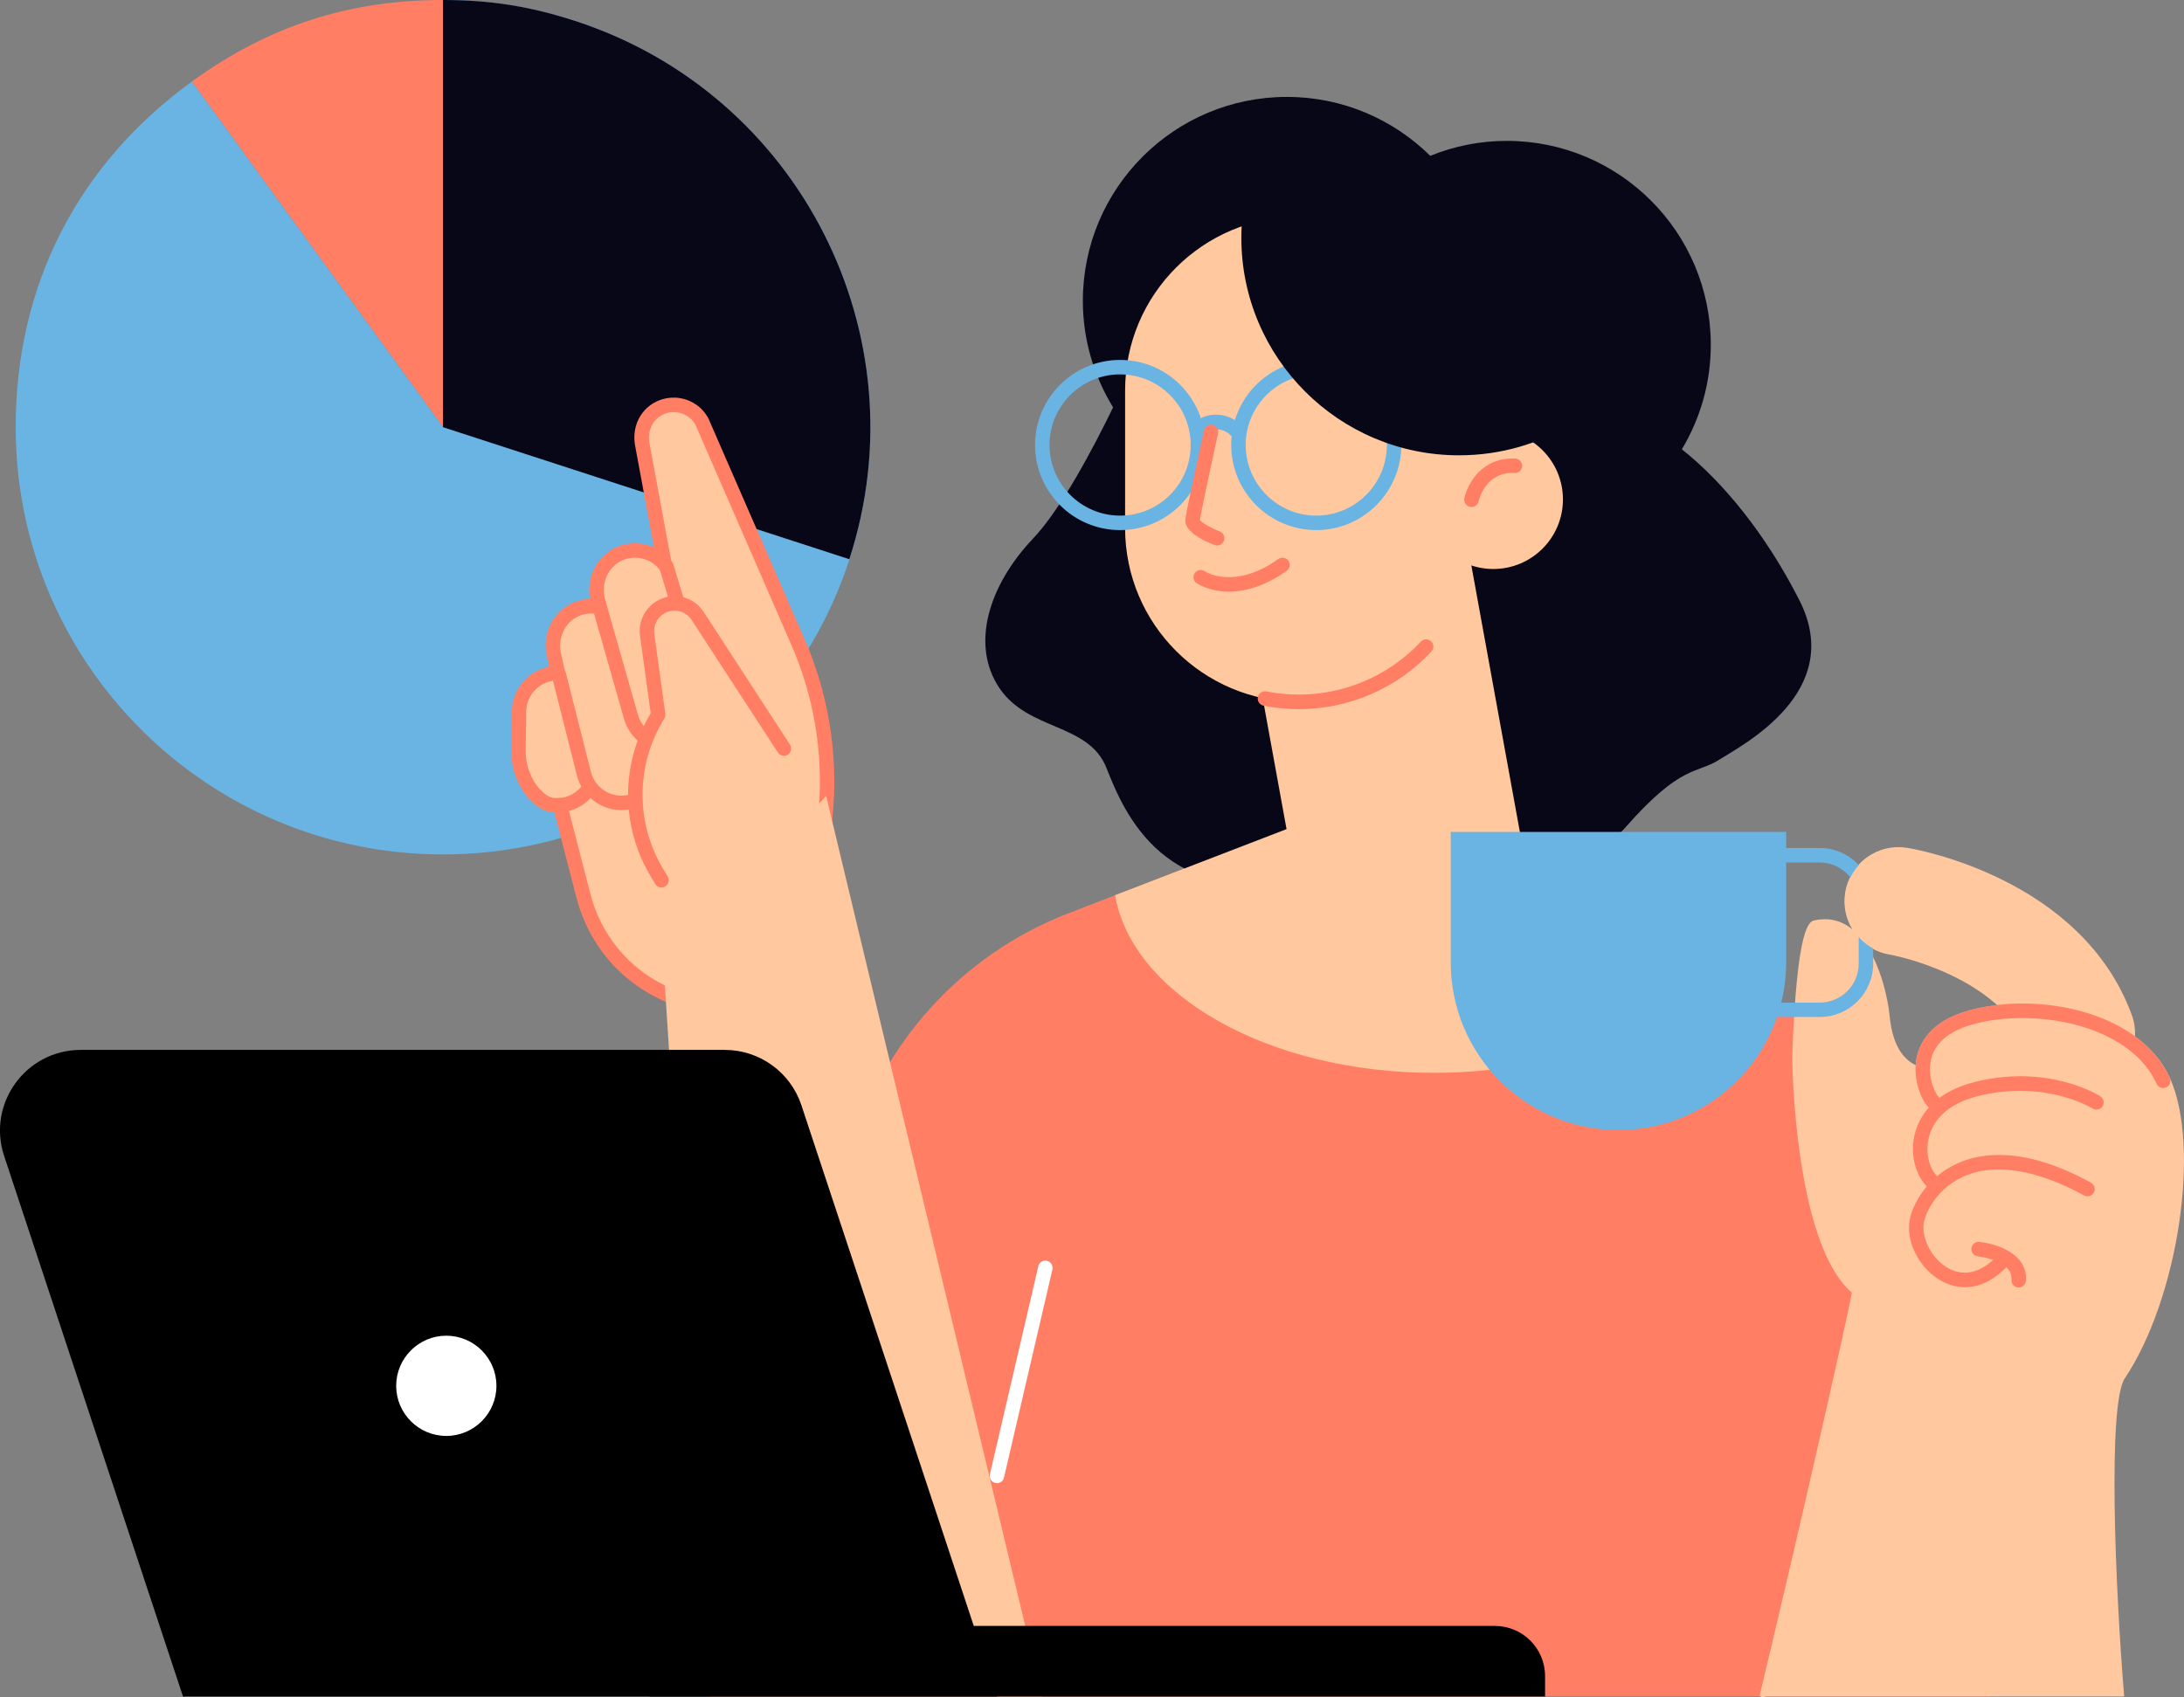 <svg xmlns="http://www.w3.org/2000/svg" xmlns:xlink="http://www.w3.org/1999/xlink" x="0px" y="0px" viewBox="0 0 301.93 234.7" style="enable-background:new 0 0 301.93 234.7;" xml:space="preserve"><rect x="0" y="0" width="301.93" height="234.7" fill="#808080" stroke="none"/><style type="text/css">	.st0{fill:#FF7E64;}	.st1{fill:#FFC89E;}	.st2{fill:#69B4E3;}	.st3{fill:#080717;}	.st4{fill:#FFFFFF;}	.st5{fill:#D7E4F4;}	.st6{fill:none;stroke:#000000;stroke-width:2;stroke-linecap:round;stroke-linejoin:round;stroke-miterlimit:10;}	.st7{fill:#99CDE0;}	.st8{fill:none;stroke:#080717;stroke-width:2;stroke-linecap:round;stroke-linejoin:round;stroke-miterlimit:10;}	.st9{fill:none;stroke:#FF7E64;stroke-width:2;stroke-linecap:round;stroke-linejoin:round;stroke-miterlimit:10;}	.st10{fill:#070A17;}	.st11{fill:none;stroke:#FF7E64;stroke-width:2;stroke-miterlimit:10;}</style><g id="Layer_2"></g><g id="_x3C_Layer_x3E_">	<g>		<path class="st0" d="M275.18,234.59l-18.28-89.36l-64.66-36.12l-44.52,17.17c-14.89,5.74-26.15,18.26-30.28,33.68L97.7,234.59   H275.18z"></path>		<path class="st1" d="M299.97,149.04c-1.06-2.34-2.76-4.23-4.83-5.73c0-0.02,0.01-0.04,0.01-0.06c0.05-1-0.1-1.99-0.45-2.93   c-6.97-18.98-30.05-22.93-31.03-23.08c-1.97-0.32-3.95,0.14-5.57,1.31c-1.62,1.17-2.69,2.9-3.01,4.87   c-0.29,1.79,0.07,3.58,1.01,5.11c-0.1-0.08-0.19-0.16-0.29-0.24c-1.48-1.08-3.14-1.42-4.94-1.03c-0.73,0.16-2.44,0.54-3.11,18.89   c0.01,1.07,0.37,25.84,8.25,32.59c-0.76,4.23-7.92,35.67-12.78,55.85c-0.07,0.3,0-0.24,0.19,0c0.19,0.24,0.48,0,0.79,0h48.45   c0,0,0,0,0,0c0.03,0,0.05,0,0.08,0c0.06,0,0.1,0.01,0.16,0c0.06-0.02,0.13,0.03,0.19,0c0.06-0.03,0.11,0.04,0.16,0   c0.05-0.04,0.11,0.05,0.15,0c0.04-0.05,0.07,0.05,0.11,0c0.03-0.06,0.07,0.06,0.09,0c0.02-0.06,0.03,0.07,0.04,0   c0.01-0.05,0.03,0.06,0.03,0c0-0.01-0.01,0.01-0.01,0c0-0.01,0.01,0.01,0,0c-1.26-15.28-2.28-40.44,0.08-43.98   C301.14,179.51,304.28,158.53,299.97,149.04z M271.42,139.97c-5.27,1.72-6.43,5.12-6.58,7.32c-2.05-0.98-3.26-3.25-3.6-6.78   c-0.23-2.38-1.2-6.83-3.31-9.94c0.96,0.74,2.1,1.23,3.33,1.43c0.1,0.02,8.85,1.59,14.86,7   C274.42,139.18,272.83,139.51,271.42,139.97z"></path>		<g>			<g>				<g>					<g>						<path class="st0" d="M61.25,59.07L26.52,11.28C37.08,3.61,48.2,0,61.25,0V59.07z"></path>					</g>				</g>				<g>					<g>						<path class="st2" d="M61.25,59.07V0c32.62,0,59.07,26.44,59.07,59.07c0,32.62-26.45,59.08-59.07,59.08       c-32.63,0-59.08-26.46-59.08-59.08c0-19.57,8.52-36.28,24.35-47.79L61.25,59.07z"></path>					</g>				</g>			</g>			<g>				<g>					<g>						<path class="st3" d="M61.24,59.07l56.18,18.26c10.08-31.03-6.9-64.36-37.92-74.44C73.29,0.87,67.76,0,61.24,0V59.07z"></path>					</g>				</g>			</g>		</g>		<path class="st3" d="M248.76,83c-4.64-9.13-10.55-16.36-16.25-20.87c2.53-4.23,4-9.15,4-14.44c0-15.58-12.63-28.21-28.21-28.21   c-3.74,0-7.31,0.74-10.57,2.07c-5.1-5.03-12.09-8.15-19.82-8.15c-15.58,0-28.21,12.63-28.21,28.21c0,5.4,1.55,10.43,4.18,14.72   c-2.69,5.54-7.14,14.01-11.09,18.17c-6.16,6.51-8.63,14.71-4.62,20.65c4,5.94,12.32,4.81,14.79,11.03   c2.46,6.22,8.01,19.8,28.34,15.27c20.33-4.53,35.74,1.7,43.44-7.07c7.7-8.77,9.86-7.35,12.94-9.33   C240.74,103.08,255.22,95.73,248.76,83z"></path>		<path class="st1" d="M210.94,119.56l-8.99-49.38l-31.15,5.67l7.06,38.8l-23.71,9.14c2.41,13.81,21.23,24.56,44.1,24.56   c16.7,0,31.23-5.73,38.8-14.2L210.94,119.56z"></path>		<g>			<g>				<g>					<path class="st1" d="M103.74,138.93l3.4-5.49c8.32-13.44,9.52-30.1,3.21-44.59L97.06,58.33c-1.4-2.59-4.87-3.13-6.99-1.12      c-1.13,1.07-1.56,2.7-1.28,4.23l3.07,16.58c-1.33-1.58-3.53-2.32-5.69-1.65c-2.68,0.83-4.19,3.7-3.58,6.45l0.25,1.12      c-1-0.21-2.07-0.14-3.13,0.29c-2.44,1-3.71,3.7-3.15,6.27l0.57,2.58c-2.93-0.02-5.34,2.33-5.38,5.27l-0.08,5.32      c-0.03,2.27,0.73,4.51,2.26,6.19c1.32,1.44,2.43,1.58,3.48,1.5l3.24,12.53C83.3,134.11,93.31,140.64,103.74,138.93      L103.74,138.93z"></path>					<path class="st0" d="M100.36,140.21c-9.63,0-18.18-6.44-20.67-16.08l-3.04-11.77c-1.02-0.06-2.18-0.46-3.44-1.83      c-1.67-1.82-2.57-4.26-2.53-6.88l0.08-5.32c0.05-3.05,2.27-5.59,5.16-6.14l-0.33-1.48c-0.69-3.13,0.88-6.25,3.74-7.42      c0.72-0.29,1.48-0.45,2.24-0.47c-0.61-3.23,1.25-6.46,4.3-7.41c1.53-0.47,3.14-0.35,4.54,0.29l-2.61-14.08      c-0.36-1.94,0.23-3.86,1.57-5.14c1.24-1.18,2.93-1.7,4.62-1.43c1.69,0.27,3.13,1.29,3.94,2.8l13.32,30.59      c6.44,14.79,5.21,31.8-3.27,45.52l-3.4,5.49c-0.15,0.25-0.4,0.41-0.69,0.46C102.71,140.11,101.53,140.21,100.36,140.21z       M103.74,138.93L103.74,138.93L103.74,138.93z M77.42,110.35c0.45,0,0.85,0.31,0.97,0.75l3.24,12.53      c2.49,9.65,11.68,15.76,21.5,14.38l3.16-5.1c8.14-13.16,9.32-29.48,3.14-43.67L96.14,58.73c-0.48-0.88-1.39-1.53-2.46-1.7      c-1.07-0.17-2.14,0.16-2.92,0.91c-0.84,0.8-1.21,2.07-0.98,3.32l3.07,16.58c0.08,0.45-0.15,0.89-0.55,1.09      c-0.41,0.2-0.9,0.09-1.19-0.26c-1.13-1.34-2.95-1.87-4.63-1.35c-2.13,0.66-3.41,2.98-2.9,5.28l0.25,1.12      c0.07,0.33-0.03,0.68-0.27,0.92c-0.24,0.24-0.59,0.35-0.92,0.28c-0.86-0.18-1.73-0.1-2.55,0.24c-1.92,0.79-3.02,2.99-2.55,5.13      l0.57,2.58c0.07,0.3-0.01,0.61-0.2,0.84c-0.19,0.23-0.48,0.37-0.78,0.37c-0.01,0-0.02,0-0.03,0c-2.37,0-4.31,1.92-4.35,4.28      l-0.08,5.32c-0.03,2.1,0.68,4.05,2,5.49c1.09,1.19,1.89,1.24,2.66,1.18C77.37,110.35,77.39,110.35,77.42,110.35z"></path>				</g>				<g>					<path class="st0" d="M89.25,103c-0.2,0-0.4-0.06-0.58-0.19c-1.2-0.85-2.06-2.11-2.44-3.53L81.8,83.7      c-0.15-0.53,0.16-1.08,0.69-1.24c0.52-0.15,1.08,0.16,1.24,0.69l4.44,15.61c0.26,0.99,0.86,1.85,1.68,2.43      c0.45,0.32,0.55,0.95,0.23,1.39C89.87,102.85,89.56,103,89.25,103z"></path>				</g>				<g>					<path class="st0" d="M93.64,84.33c-0.43,0-0.83-0.28-0.96-0.71l-1.52-5.03c-0.16-0.53,0.14-1.09,0.67-1.25      c0.53-0.16,1.09,0.14,1.25,0.67l1.52,5.03c0.16,0.53-0.14,1.09-0.67,1.25C93.83,84.32,93.74,84.33,93.64,84.33z"></path>				</g>				<g>					<path class="st0" d="M77,112.37c-0.03,0-0.07,0-0.1,0c-0.55-0.01-0.99-0.46-0.98-1.02c0.01-0.55,0.45-0.98,1-0.98      c0.02,0,0.06,0,0.08,0c1.46,0,2.82-0.73,3.63-1.95c0.3-0.46,0.92-0.59,1.39-0.28c0.46,0.3,0.59,0.93,0.28,1.39      C81.11,111.31,79.13,112.37,77,112.37z"></path>				</g>				<g>					<path class="st0" d="M91.46,122.73c-0.34,0-0.67-0.17-0.86-0.48l-0.58-0.95c-4.24-7.01-4.25-15.66-0.06-22.67l-1.48-10.71      c-0.28-2.01,0.74-3.99,2.54-4.93c2.22-1.16,4.91-0.45,6.27,1.64l11.92,18.34c0.3,0.46,0.17,1.08-0.29,1.38      c-0.46,0.3-1.08,0.17-1.38-0.29L95.61,85.72c-0.79-1.22-2.37-1.64-3.67-0.96c-1.05,0.55-1.65,1.71-1.49,2.88l1.53,11.06      c0.03,0.23-0.02,0.47-0.14,0.66c-3.98,6.42-4.02,14.42-0.11,20.89l0.58,0.95c0.29,0.47,0.13,1.09-0.34,1.37      C91.81,122.68,91.63,122.73,91.46,122.73z"></path>				</g>				<g>					<path class="st0" d="M85.9,112.02c-1.2,0-2.37-0.34-3.4-1c-1.43-0.91-2.42-2.33-2.79-3.98l-3.41-13.5      c-0.13-0.54,0.19-1.08,0.72-1.21c0.53-0.13,1.08,0.19,1.21,0.72l3.42,13.53c0.26,1.16,0.94,2.13,1.92,2.76s2.14,0.83,3.28,0.58      c0.2-0.05,0.4-0.1,0.6-0.18c0.51-0.2,1.09,0.07,1.29,0.58c0.2,0.52-0.07,1.09-0.58,1.29c-0.28,0.11-0.57,0.19-0.87,0.26      C86.83,111.97,86.36,112.02,85.9,112.02z"></path>				</g>			</g>			<polygon class="st1" points="91.78,134.14 98.25,234.59 106,234.59 118.36,234.59 144.08,234.59 114.21,110.06    "></polygon>		</g>		<g>			<path d="M89.83,234.59H213.6v-2.82c0-3.83-3.11-6.94-6.94-6.94H89.83V234.59z"></path>			<path d="M137.85,234.59H25.3L0.57,159.84c-2.39-7.22,2.99-14.66,10.59-14.66h89.04c4.81,0,9.08,3.09,10.59,7.65L137.85,234.59z"></path>			<g>				<circle class="st4" cx="61.7" cy="191.63" r="7.93"></circle>				<path d="M61.7,200.55c-4.92,0-8.93-4-8.93-8.93c0-4.92,4-8.93,8.93-8.93s8.93,4,8.93,8.93     C70.63,196.55,66.62,200.55,61.7,200.55z M61.7,184.7c-3.82,0-6.93,3.11-6.93,6.93c0,3.82,3.11,6.93,6.93,6.93     c3.82,0,6.93-3.11,6.93-6.93C68.63,187.81,65.52,184.7,61.7,184.7z"></path>			</g>		</g>		<path class="st1" d="M179.59,97.06L179.59,97.06c-13.28,0-24.05-10.77-24.05-24.05V54.01c0-13.28,10.77-24.05,24.05-24.05l0,0   c13.28,0,24.05,10.77,24.05,24.05v19.01C203.64,86.29,192.87,97.06,179.59,97.06z"></path>		<g>			<path class="st0" d="M179.59,98.06c-1.65,0-3.3-0.16-4.91-0.48c-0.54-0.11-0.89-0.63-0.79-1.18c0.11-0.54,0.63-0.9,1.18-0.79    c1.47,0.29,2.99,0.44,4.51,0.44c6.36,0,12.5-2.67,16.85-7.32c0.38-0.41,1.01-0.43,1.41-0.05c0.4,0.38,0.42,1.01,0.05,1.41    C193.17,95.17,186.5,98.06,179.59,98.06z"></path>		</g>		<g>			<g>				<path class="st2" d="M154.85,73.3c-6.49,0-11.76-5.28-11.76-11.77s5.28-11.76,11.76-11.76c6.49,0,11.76,5.28,11.76,11.76     S161.34,73.3,154.85,73.3z M154.85,51.77c-5.38,0-9.76,4.38-9.76,9.76c0,5.38,4.38,9.77,9.76,9.77c5.38,0,9.76-4.38,9.76-9.77     C164.61,56.15,160.23,51.77,154.85,51.77z"></path>			</g>			<g>				<path class="st2" d="M181.97,73.3c-6.49,0-11.76-5.28-11.76-11.77s5.28-11.76,11.76-11.76c6.49,0,11.76,5.28,11.76,11.76     S188.46,73.3,181.97,73.3z M181.97,51.77c-5.38,0-9.76,4.38-9.76,9.76c0,5.38,4.38,9.77,9.76,9.77c5.38,0,9.76-4.38,9.76-9.77     C191.74,56.15,187.36,51.77,181.97,51.77z"></path>			</g>			<g>				<path class="st2" d="M165.45,60.44c-0.26,0-0.51-0.1-0.71-0.29c-0.39-0.39-0.39-1.02,0-1.41c0.9-0.9,2.1-1.4,3.38-1.4     c1.28,0,2.48,0.5,3.38,1.4c0.39,0.39,0.39,1.02,0,1.41c-0.39,0.39-1.02,0.39-1.41,0c-1.05-1.05-2.88-1.05-3.93,0     C165.96,60.34,165.71,60.44,165.45,60.44z"></path>			</g>		</g>		<g>			<path class="st0" d="M168.26,75.43c-0.12,0-0.24-0.02-0.36-0.07c-1.62-0.62-4.3-1.93-4.02-3.64c0.35-2.18,2.47-11.81,2.56-12.22    c0.12-0.54,0.65-0.88,1.19-0.76c0.54,0.12,0.88,0.65,0.76,1.19c-0.02,0.1-2.11,9.6-2.51,11.98c0.28,0.39,1.53,1.11,2.75,1.58    c0.51,0.2,0.77,0.78,0.57,1.29C169.04,75.19,168.67,75.43,168.26,75.43z"></path>		</g>		<g>			<path class="st0" d="M169.92,81.81c-2.72,0-4.37-1.09-4.49-1.17c-0.46-0.31-0.57-0.94-0.26-1.39c0.31-0.45,0.93-0.57,1.38-0.26    c0.18,0.12,4.11,2.61,10.18-1.69c0.45-0.32,1.08-0.21,1.39,0.24c0.32,0.45,0.21,1.08-0.24,1.39    C174.74,81.16,172.01,81.81,169.92,81.81z"></path>		</g>		<path class="st1" d="M216.07,69.06c0,5.31-4.31,9.62-9.62,9.62c-5.31,0-9.62-4.31-9.62-9.62c0-5.31,4.31-9.62,9.62-9.62   C211.76,59.44,216.07,63.75,216.07,69.06z"></path>		<g>			<path class="st0" d="M203.43,70.1c-0.07,0-0.14-0.01-0.21-0.02c-0.54-0.12-0.88-0.64-0.77-1.18c0.42-2,2.43-5.71,7.03-5.49    c0.55,0.03,0.97,0.5,0.95,1.05c-0.03,0.55-0.48,0.96-1.05,0.95c-4.02-0.23-4.93,3.74-4.97,3.9    C204.31,69.78,203.89,70.1,203.43,70.1z"></path>		</g>		<path class="st3" d="M187.66,24.83c-5.81,0-11.24,1.65-15.84,4.51c-0.13,1.16-0.21,2.33-0.21,3.52c0,16.62,13.48,30.1,30.1,30.1   c5.81,0,11.24-1.65,15.84-4.51c0.13-1.16,0.21-2.33,0.21-3.52C217.76,38.31,204.29,24.83,187.66,24.83z"></path>		<g>			<path class="st2" d="M223.74,156.26L223.74,156.26c-12.8,0-23.18-10.38-23.18-23.18v-18.04h46.37v18.04    C246.92,145.88,236.54,156.26,223.74,156.26z"></path>			<g>				<path class="st2" d="M251.57,140.63h-8.36c-4.07,0-7.39-3.31-7.39-7.39v-8.59c0-4.07,3.31-7.39,7.39-7.39h8.36     c4.07,0,7.39,3.31,7.39,7.39v8.59C258.96,137.32,255.64,140.63,251.57,140.63z M243.21,119.27c-2.97,0-5.39,2.42-5.39,5.39v8.59     c0,2.97,2.42,5.39,5.39,5.39h8.36c2.97,0,5.39-2.42,5.39-5.39v-8.59c0-2.97-2.42-5.39-5.39-5.39H243.21z"></path>			</g>		</g>		<g>			<path class="st1" d="M295.08,143.25l-1.87-0.09c0.04-0.74-0.08-1.47-0.34-2.17c-2.73-7.43-8.4-13.34-16.84-17.55    c-6.56-3.27-12.43-4.25-12.68-4.29c-1.46-0.24-2.93,0.11-4.13,0.97c-1.2,0.86-1.99,2.14-2.23,3.6c-0.24,1.46,0.11,2.93,0.97,4.13    c0.86,1.2,2.14,1.99,3.6,2.23c0.11,0.02,11.13,2.01,17.48,9.11l-1.39,1.25c-5.93-6.62-16.3-8.49-16.4-8.51    c-1.95-0.32-3.66-1.38-4.81-2.98c-1.16-1.61-1.62-3.57-1.3-5.52c0.32-1.95,1.38-3.66,2.98-4.82c1.61-1.16,3.57-1.62,5.52-1.3    c0.98,0.16,24.02,4.11,30.98,23.04C294.97,141.28,295.12,142.26,295.08,143.25z"></path>			<path class="st1" d="M278.36,139.81c-6.13-6.85-16.81-8.79-16.94-8.81c-3.53-0.58-5.92-3.9-5.35-7.43    c0.57-3.53,3.9-5.92,7.43-5.35c0.96,0.16,23.49,4.03,30.25,22.44c0.31,0.84,0.43,1.7,0.39,2.54L278.36,139.81z"></path>		</g>		<g>			<g>				<path class="st0" d="M267.72,153.71c-0.11,0-0.23-0.02-0.34-0.06c-1.33-0.45-2.58-3.29-2.57-5.84c0.01-2.13,0.89-5.98,6.6-7.84     c7.38-2.41,18.85-1.35,25.26,4.58c1.43,1.32,2.53,2.83,3.29,4.49c0.23,0.5,0.01,1.1-0.5,1.32c-0.51,0.23-1.1,0-1.32-0.5     c-0.64-1.41-1.59-2.71-2.82-3.85c-5.79-5.36-16.59-6.33-23.28-4.15c-3.06,1-4.79,2.7-5.16,5.07c-0.38,2.48,0.86,4.59,1.23,4.85     c0.52,0.18,0.76,0.72,0.58,1.25C268.55,153.46,268.14,153.71,267.72,153.71z"></path>			</g>			<g>				<path class="st0" d="M267.79,164.91c-0.18,0-0.35-0.05-0.52-0.14c-2.02-1.22-3.16-4.23-2.72-7.17c0.58-3.88,3.65-6.79,8.43-7.98     c10.14-2.54,17.09,1.79,17.38,1.97c0.47,0.3,0.6,0.92,0.31,1.38c-0.3,0.47-0.91,0.6-1.38,0.31c-0.06-0.04-6.56-4.04-15.83-1.72     c-5.41,1.35-6.66,4.55-6.93,6.33c-0.35,2.35,0.62,4.47,1.77,5.17c0.47,0.29,0.62,0.9,0.34,1.37     C268.46,164.74,268.13,164.91,267.79,164.91z"></path>			</g>			<g>				<path class="st0" d="M271.64,177.99c-1.03,0-2.05-0.25-3.05-0.76c-3.17-1.62-5.22-5.52-4.55-8.71c0.4-1.9,2.21-5.63,6.49-7.61     c3.4-1.57,9.38-2.39,18.54,2.63c0.48,0.26,0.66,0.87,0.4,1.36c-0.26,0.48-0.87,0.66-1.36,0.4c-6.68-3.65-12.47-4.54-16.75-2.57     c-3.57,1.65-5.07,4.78-5.37,6.2c-0.47,2.28,1.16,5.32,3.5,6.52c2.2,1.12,4.56,0.46,6.67-1.86c0.37-0.41,1.01-0.44,1.41-0.07     c0.41,0.37,0.44,1,0.07,1.41C275.82,176.95,273.73,177.99,271.64,177.99z"></path>			</g>			<g>				<path class="st0" d="M279.07,178.03c-0.03,0-0.06,0-0.08,0c-0.55-0.05-0.96-0.53-0.91-1.08c0.22-2.67-4.6-3.22-4.65-3.23     c-0.55-0.06-0.95-0.55-0.89-1.1c0.06-0.55,0.55-0.95,1.1-0.89c2.53,0.27,6.73,1.7,6.43,5.38     C280.02,177.64,279.58,178.03,279.07,178.03z"></path>			</g>		</g>		<g>			<path class="st4" d="M137.83,205.09c-0.08,0-0.15-0.01-0.23-0.03c-0.54-0.12-0.87-0.66-0.75-1.2l6.69-28.76    c0.12-0.54,0.66-0.88,1.2-0.75c0.54,0.12,0.87,0.66,0.75,1.2l-6.69,28.76C138.7,204.78,138.29,205.09,137.83,205.09z"></path>		</g>	</g></g></svg>